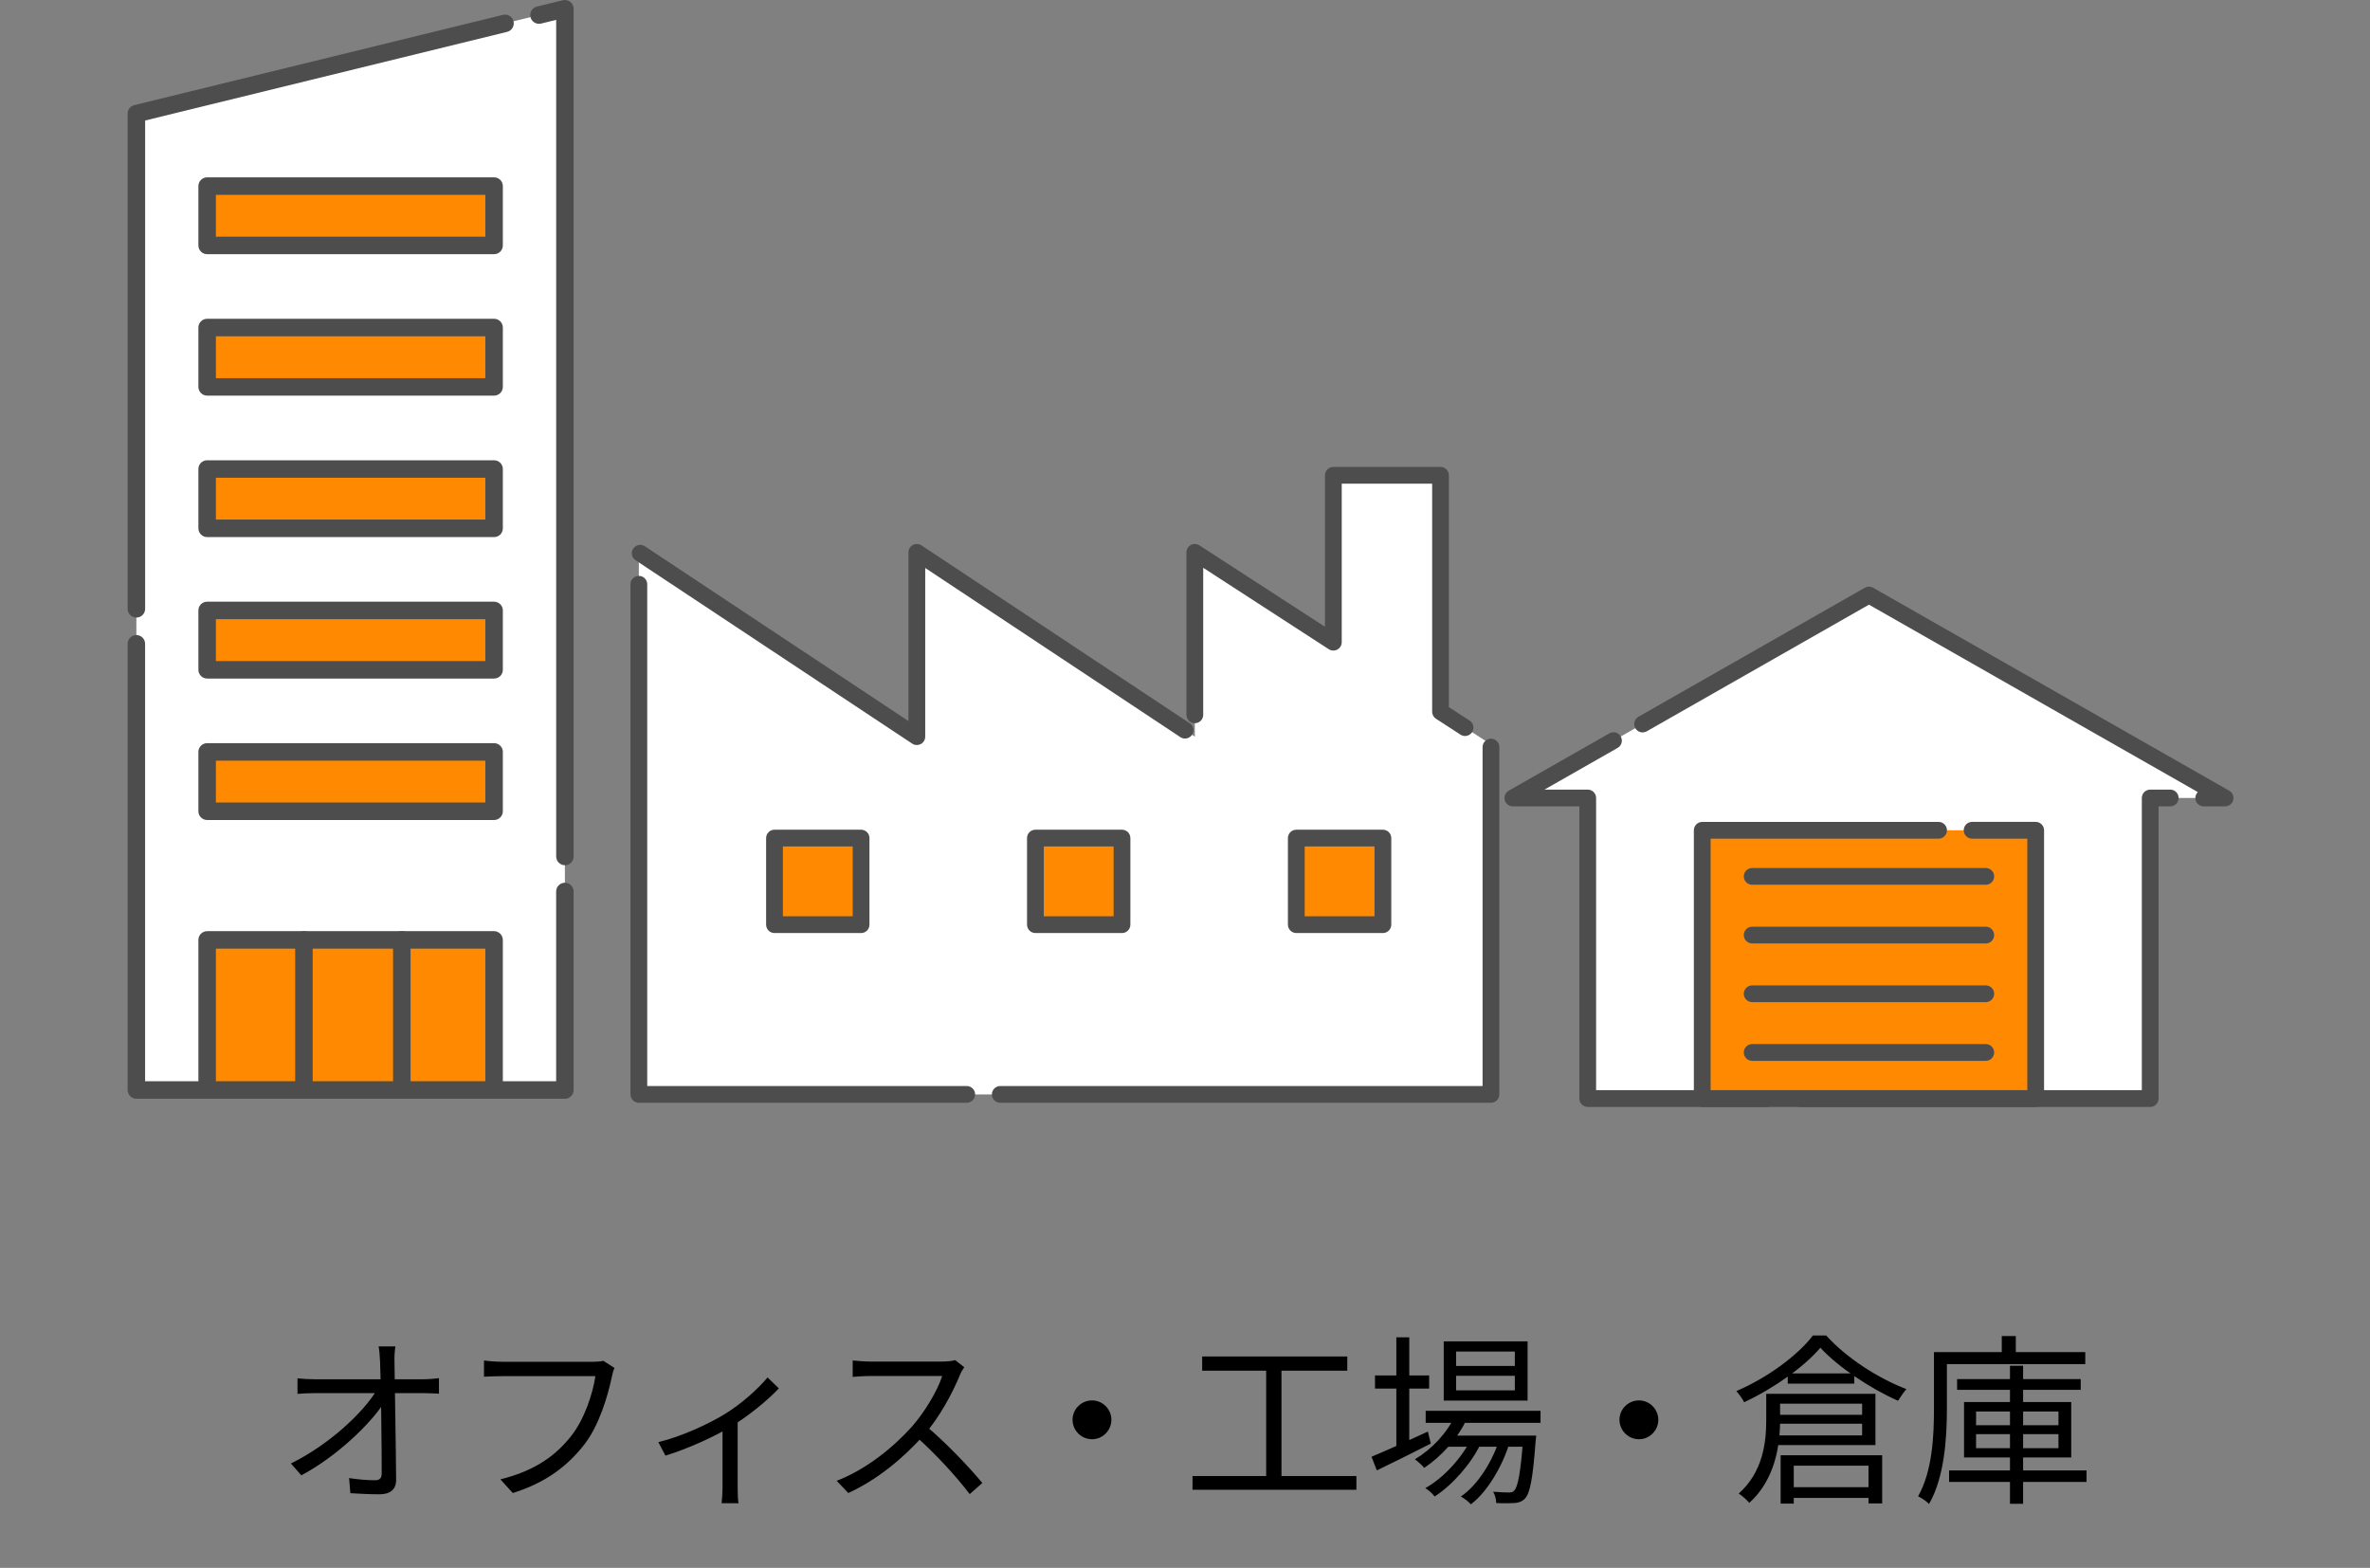 <svg width="130" height="86" viewBox="0 0 130 86" fill="none" xmlns="http://www.w3.org/2000/svg">
<rect x="0" y="0" width="130" height="86" fill="#808080" stroke="none"/>
<path d="M21.688 73.855C21.648 74.125 21.628 74.415 21.638 74.685C21.648 75.795 21.718 79.285 21.728 81.155C21.738 81.685 21.418 81.965 20.818 81.965C20.308 81.965 19.718 81.935 19.218 81.905L19.148 81.075C19.628 81.155 20.188 81.195 20.568 81.195C20.848 81.195 20.938 81.065 20.938 80.795C20.938 79.365 20.898 75.795 20.848 74.685C20.828 74.305 20.808 74.065 20.768 73.855H21.688ZM16.318 75.605C16.608 75.635 16.938 75.655 17.238 75.655C17.768 75.655 22.718 75.655 23.228 75.655C23.488 75.655 23.878 75.625 24.078 75.595V76.445C23.838 76.435 23.498 76.415 23.248 76.415C22.808 76.415 17.708 76.415 17.258 76.415C16.918 76.415 16.638 76.435 16.318 76.455V75.605ZM15.958 80.275C18.068 79.235 19.918 77.485 20.658 76.265H21.058L21.068 76.935C20.308 78.125 18.448 79.905 16.528 80.925L15.958 80.275ZM33.708 75.035C33.638 75.175 33.598 75.335 33.558 75.535C33.338 76.585 32.858 78.195 32.058 79.225C31.148 80.395 29.958 81.325 28.128 81.895L27.448 81.145C29.388 80.665 30.508 79.815 31.348 78.745C32.058 77.835 32.518 76.445 32.658 75.485C32.078 75.485 28.118 75.485 27.538 75.485C27.138 75.485 26.798 75.505 26.548 75.515V74.625C26.818 74.665 27.218 74.695 27.548 74.695C28.118 74.695 32.108 74.695 32.558 74.695C32.708 74.695 32.908 74.685 33.098 74.645L33.708 75.035ZM36.112 79.105C37.432 78.785 38.902 78.085 39.722 77.585C40.662 77.015 41.582 76.185 42.102 75.555L42.722 76.155C42.142 76.775 41.102 77.645 40.062 78.275C39.222 78.775 37.832 79.435 36.502 79.845L36.112 79.105ZM39.632 78.045L40.462 77.835V81.585C40.462 81.885 40.472 82.305 40.512 82.455H39.582C39.602 82.305 39.632 81.885 39.632 81.585V78.045ZM52.892 74.995C52.832 75.075 52.702 75.295 52.652 75.425C52.252 76.415 51.492 77.815 50.662 78.735C49.542 79.985 48.112 81.175 46.532 81.895L45.892 81.225C47.512 80.605 48.982 79.405 50.012 78.265C50.692 77.495 51.422 76.305 51.682 75.475C51.322 75.475 48.122 75.475 47.782 75.475C47.422 75.475 46.882 75.515 46.772 75.525V74.625C46.902 74.645 47.472 74.685 47.782 74.685C48.172 74.685 51.262 74.685 51.642 74.685C51.962 74.685 52.232 74.655 52.392 74.605L52.892 74.995ZM50.792 78.215C51.872 79.115 53.202 80.515 53.882 81.345L53.192 81.955C52.472 81.005 51.302 79.725 50.222 78.775L50.792 78.215ZM59.902 76.815C60.482 76.815 60.962 77.295 60.962 77.875C60.962 78.465 60.482 78.945 59.902 78.945C59.312 78.945 58.832 78.465 58.832 77.875C58.832 77.295 59.312 76.815 59.902 76.815ZM65.942 74.405H73.902V75.185H65.942V74.405ZM65.412 80.965H74.402V81.715H65.412V80.965ZM69.452 74.795H70.292V81.275H69.452V74.795ZM78.202 77.385H84.502V78.045H78.202V77.385ZM79.332 78.745H83.692V79.355H79.332V78.745ZM79.822 77.635L80.472 77.805C79.962 78.915 79.052 79.895 78.122 80.515C78.022 80.385 77.762 80.155 77.612 80.045C78.532 79.495 79.362 78.625 79.822 77.635ZM83.552 78.745H84.262C84.262 78.745 84.252 78.935 84.232 79.045C84.082 81.115 83.922 81.905 83.652 82.195C83.492 82.365 83.312 82.425 83.072 82.445C82.852 82.455 82.472 82.465 82.072 82.445C82.072 82.255 82.002 81.985 81.902 81.825C82.282 81.855 82.612 81.865 82.752 81.865C82.902 81.865 82.982 81.855 83.062 81.755C83.252 81.565 83.412 80.815 83.552 78.855V78.745ZM79.872 75.465V76.265H83.092V75.465H79.872ZM79.872 74.135V74.925H83.092V74.135H79.872ZM79.192 73.575H83.792V76.825H79.192V73.575ZM75.422 75.445H78.392V76.165H75.422V75.445ZM76.592 73.355H77.302V79.505H76.592V73.355ZM75.232 79.905C76.002 79.585 77.182 79.055 78.322 78.525L78.482 79.185C77.462 79.705 76.372 80.245 75.522 80.655L75.232 79.905ZM82.272 78.855L82.802 79.135C82.422 80.405 81.592 81.825 80.682 82.515C80.552 82.365 80.322 82.195 80.132 82.085C81.072 81.455 81.912 80.095 82.272 78.855ZM80.712 78.885L81.222 79.185C80.712 80.275 79.662 81.465 78.692 82.085C78.572 81.925 78.362 81.735 78.182 81.625C79.172 81.085 80.222 79.935 80.712 78.885ZM89.902 76.815C90.482 76.815 90.962 77.295 90.962 77.875C90.962 78.465 90.482 78.945 89.902 78.945C89.312 78.945 88.832 78.465 88.832 77.875C88.832 77.295 89.312 76.815 89.902 76.815ZM99.852 73.925C99.002 74.935 97.342 76.135 95.672 76.915C95.582 76.735 95.392 76.465 95.242 76.305C96.952 75.575 98.632 74.325 99.442 73.255H100.172C101.282 74.485 103.022 75.605 104.572 76.195C104.412 76.375 104.232 76.645 104.112 76.835C102.612 76.175 100.822 74.985 99.852 73.925ZM98.062 75.335H101.712V75.895H98.062V75.335ZM97.242 77.605H102.532V78.095H97.242V77.605ZM98.002 81.575H102.932V82.165H98.002V81.575ZM96.882 76.455H97.642V77.915C97.642 79.275 97.362 81.175 95.952 82.435C95.842 82.295 95.542 82.025 95.372 81.925C96.702 80.745 96.882 79.115 96.882 77.895V76.455ZM97.262 76.455H102.872V79.265H97.232V78.735H102.142V76.995H97.262V76.455ZM97.672 79.825H103.242V82.465H102.492V80.395H98.392V82.475H97.672V79.825ZM107.352 75.645H114.132V76.235H107.352V75.645ZM106.912 80.655H114.452V81.285H106.912V80.655ZM110.252 74.915H110.972V82.485H110.252V74.915ZM108.392 78.665V79.435H112.912V78.665H108.392ZM108.392 77.425V78.175H112.912V77.425H108.392ZM107.732 76.905H113.612V79.945H107.732V76.905ZM109.802 73.285H110.572V74.555H109.802V73.285ZM106.432 74.165H114.382V74.825H106.432V74.165ZM106.082 74.165H106.792V77.295C106.792 78.835 106.662 81.035 105.812 82.495C105.682 82.355 105.372 82.145 105.212 82.075C106.002 80.685 106.082 78.735 106.082 77.295V74.165Z" fill="black"/>
<path d="M79.017 39.039V26.072H73.137V35.225L65.539 30.298V40.407L50.291 30.298V40.407L35.042 30.298V60.031H50.291H51.287H65.539H66.535H73.137H79.017H81.783V40.833L79.017 39.039Z" fill="white"/>
<path d="M81.783 60.49H54.866C54.613 60.49 54.407 60.285 54.407 60.031C54.407 59.777 54.613 59.571 54.866 59.571H81.323V40.979C81.323 40.726 81.53 40.519 81.783 40.519C82.036 40.519 82.243 40.726 82.243 40.979V60.031C82.243 60.153 82.195 60.269 82.109 60.355C82.021 60.443 81.906 60.49 81.783 60.49ZM53.028 60.49H35.042C34.922 60.49 34.803 60.441 34.718 60.355C34.632 60.27 34.582 60.151 34.582 60.031V32.047C34.582 31.794 34.789 31.588 35.042 31.588C35.295 31.588 35.502 31.794 35.502 32.047V59.571H53.028C53.281 59.571 53.487 59.777 53.487 60.031C53.487 60.285 53.281 60.49 53.028 60.49ZM50.291 40.867C50.2 40.867 50.112 40.84 50.037 40.79L34.862 30.73C34.651 30.589 34.593 30.304 34.733 30.093C34.819 29.964 34.962 29.887 35.117 29.887C35.207 29.887 35.295 29.914 35.37 29.963L49.831 39.551V30.298C49.831 30.129 49.924 29.973 50.074 29.892C50.219 29.814 50.407 29.823 50.545 29.915L65.257 39.669H65.258C65.469 39.809 65.527 40.095 65.387 40.306L65.383 40.312C65.297 40.437 65.155 40.512 65.003 40.512C64.913 40.512 64.826 40.486 64.749 40.435L50.75 31.154V40.407C50.75 40.577 50.657 40.732 50.508 40.812C50.442 40.848 50.367 40.867 50.291 40.867ZM80.363 40.372C80.273 40.372 80.187 40.346 80.113 40.297L78.766 39.424C78.635 39.339 78.557 39.194 78.557 39.038V26.531H73.597V35.225C73.597 35.394 73.505 35.548 73.356 35.629C73.211 35.708 73.025 35.701 72.886 35.611L65.999 31.144V39.211C65.999 39.465 65.793 39.67 65.539 39.67C65.285 39.67 65.079 39.465 65.079 39.211V30.298C65.079 30.129 65.171 29.974 65.319 29.894C65.465 29.814 65.65 29.822 65.789 29.912L72.676 34.379V26.072C72.676 25.951 72.726 25.833 72.811 25.747C72.897 25.662 73.016 25.612 73.137 25.612H79.017C79.137 25.612 79.256 25.662 79.341 25.747C79.427 25.833 79.476 25.951 79.476 26.072V38.789L80.613 39.526C80.825 39.664 80.886 39.95 80.748 40.162C80.662 40.293 80.518 40.372 80.362 40.372H80.363Z" fill="#4D4D4D"/>
<path d="M47.233 45.971H42.483V50.72H47.233V45.971Z" fill="#FF8901"/>
<path d="M47.233 51.18H42.483C42.362 51.18 42.244 51.131 42.158 51.045C42.073 50.959 42.023 50.84 42.023 50.72V45.971C42.023 45.849 42.073 45.731 42.158 45.645C42.244 45.56 42.362 45.511 42.483 45.511H47.233C47.354 45.511 47.473 45.56 47.558 45.645C47.644 45.731 47.692 45.849 47.692 45.971V50.72C47.692 50.842 47.645 50.958 47.558 51.045C47.471 51.132 47.356 51.18 47.233 51.18ZM42.943 50.26H46.773V46.43H42.943V50.26Z" fill="#4D4D4D"/>
<path d="M61.544 45.971H56.794V50.72H61.544V45.971Z" fill="#FF8901"/>
<path d="M61.544 51.18H56.794C56.673 51.18 56.554 51.13 56.469 51.044C56.383 50.959 56.335 50.84 56.335 50.72V45.971C56.335 45.849 56.383 45.731 56.469 45.645C56.554 45.56 56.673 45.511 56.794 45.511H61.544C61.665 45.511 61.783 45.56 61.869 45.645C61.955 45.732 62.004 45.849 62.004 45.971V50.72C62.004 50.842 61.956 50.958 61.869 51.044C61.782 51.132 61.666 51.18 61.544 51.18ZM57.254 50.26H61.084V46.43H57.254V50.26Z" fill="#4D4D4D"/>
<path d="M75.855 45.971H71.105V50.72H75.855V45.971Z" fill="#FF8901"/>
<path d="M75.855 51.18H71.105C70.985 51.18 70.866 51.13 70.78 51.044C70.694 50.959 70.645 50.84 70.645 50.72V45.971C70.645 45.849 70.694 45.731 70.78 45.645C70.865 45.56 70.984 45.511 71.105 45.511H75.855C75.976 45.511 76.095 45.56 76.18 45.645C76.266 45.731 76.315 45.849 76.315 45.971V50.72C76.315 50.842 76.267 50.958 76.18 51.044C76.093 51.132 75.978 51.18 75.855 51.18ZM71.565 50.26H75.395V46.43H71.565V50.26Z" fill="#4D4D4D"/>
<path d="M122.051 43.771L102.517 32.638L82.983 43.771H87.091V60.258H117.943V43.771H122.051Z" fill="white"/>
<path d="M98.755 60.718C98.501 60.718 98.296 60.512 98.296 60.258C98.296 60.004 98.501 59.798 98.755 59.798H117.484V43.771C117.484 43.649 117.533 43.531 117.619 43.445C117.704 43.36 117.823 43.311 117.943 43.311H119.042C119.296 43.311 119.502 43.517 119.502 43.771C119.502 44.025 119.296 44.23 119.042 44.23H118.403V60.258C118.403 60.381 118.355 60.497 118.269 60.584C118.181 60.67 118.067 60.718 117.943 60.718H98.755ZM96.916 60.718H87.091C86.97 60.718 86.852 60.669 86.766 60.584C86.68 60.498 86.631 60.379 86.631 60.258V44.23H82.983C82.775 44.23 82.592 44.09 82.539 43.889C82.485 43.687 82.574 43.475 82.755 43.372L88.276 40.226C88.345 40.185 88.423 40.165 88.503 40.165C88.667 40.165 88.821 40.253 88.903 40.397C89.028 40.617 88.951 40.899 88.731 41.024L84.718 43.311H87.091C87.212 43.311 87.331 43.36 87.416 43.445C87.502 43.531 87.55 43.649 87.55 43.771V59.798H96.916C97.169 59.798 97.376 60.005 97.376 60.258C97.376 60.511 97.169 60.718 96.916 60.718ZM122.052 44.23H120.881C120.628 44.23 120.421 44.025 120.421 43.771C120.421 43.648 120.469 43.534 120.555 43.447L102.517 33.167L90.328 40.114C90.259 40.153 90.18 40.174 90.101 40.174C89.936 40.174 89.783 40.085 89.701 39.942C89.576 39.722 89.653 39.441 89.873 39.315L102.289 32.239C102.428 32.16 102.606 32.16 102.745 32.239L122.279 43.372C122.46 43.475 122.55 43.687 122.496 43.889C122.443 44.09 122.26 44.23 122.052 44.23Z" fill="#4D4D4D"/>
<path d="M111.662 45.542H93.372V60.258H111.662V45.542Z" fill="#FF8901"/>
<path d="M111.662 60.718H93.372C93.251 60.718 93.133 60.669 93.048 60.584C92.962 60.498 92.912 60.379 92.912 60.258V45.542C92.912 45.422 92.961 45.303 93.047 45.218C93.133 45.132 93.252 45.083 93.372 45.083H106.336C106.59 45.083 106.796 45.29 106.796 45.542C106.796 45.795 106.59 46.002 106.336 46.002H93.832V59.798H111.202V46.002H108.177C108.177 46.002 108.176 46.002 108.175 46.002C107.921 46.002 107.715 45.795 107.715 45.541C107.715 45.288 107.921 45.082 108.175 45.082H111.662C111.783 45.082 111.902 45.131 111.987 45.217C112.073 45.302 112.122 45.421 112.122 45.541V60.257C112.122 60.38 112.074 60.495 111.987 60.583C111.9 60.669 111.785 60.717 111.662 60.717V60.718Z" fill="#4D4D4D"/>
<path d="M108.924 48.531H96.111C95.857 48.531 95.651 48.325 95.651 48.072C95.651 47.819 95.857 47.612 96.111 47.612H108.924C109.177 47.612 109.384 47.818 109.384 48.072C109.384 48.325 109.177 48.531 108.924 48.531Z" fill="#4D4D4D"/>
<path d="M108.924 51.751H96.111C95.857 51.751 95.651 51.544 95.651 51.291C95.651 51.038 95.857 50.831 96.111 50.831H108.924C109.177 50.831 109.384 51.038 109.384 51.291C109.384 51.545 109.177 51.751 108.924 51.751Z" fill="#4D4D4D"/>
<path d="M108.924 54.97H96.111C95.857 54.97 95.651 54.764 95.651 54.51C95.651 54.257 95.857 54.051 96.111 54.051H108.924C109.177 54.051 109.384 54.257 109.384 54.51C109.384 54.764 109.177 54.97 108.924 54.97Z" fill="#4D4D4D"/>
<path d="M108.924 58.19H96.111C95.857 58.19 95.651 57.984 95.651 57.73C95.651 57.476 95.857 57.27 96.111 57.27H108.924C109.177 57.27 109.384 57.476 109.384 57.73C109.384 57.984 109.177 58.19 108.924 58.19Z" fill="#4D4D4D"/>
<path d="M30.986 59.789H7.48V6.232L30.986 0.477V59.789Z" fill="white"/>
<path d="M30.987 60.268H7.48C7.353 60.268 7.229 60.216 7.14 60.127C7.051 60.038 7 59.914 7 59.789V35.313C7 35.048 7.214 34.834 7.48 34.834C7.745 34.834 7.959 35.048 7.959 35.313V59.309H30.506V48.899C30.506 48.633 30.72 48.419 30.986 48.419C31.251 48.419 31.465 48.633 31.465 48.899V59.79C31.465 59.917 31.416 60.039 31.326 60.128C31.235 60.219 31.114 60.27 30.987 60.27V60.268ZM30.987 47.459C30.722 47.459 30.508 47.245 30.508 46.98V1.089L29.68 1.293C29.642 1.302 29.604 1.305 29.566 1.305C29.343 1.305 29.151 1.156 29.099 0.94C29.037 0.686 29.192 0.428 29.445 0.363C29.447 0.363 29.448 0.363 29.451 0.361L30.871 0.013C31.013 -0.022 31.168 0.013 31.283 0.102C31.4 0.193 31.465 0.331 31.465 0.48V46.983C31.465 47.248 31.251 47.462 30.986 47.462L30.987 47.459ZM7.48 33.874C7.451 33.874 7.423 33.871 7.394 33.866C7.165 33.825 7 33.626 7 33.395V6.234C7 6.012 7.149 5.821 7.365 5.767L27.586 0.816C27.625 0.807 27.663 0.802 27.702 0.802C27.923 0.802 28.115 0.953 28.168 1.167C28.231 1.424 28.073 1.685 27.815 1.748L7.961 6.61V33.395C7.961 33.628 7.794 33.826 7.565 33.867C7.537 33.872 7.508 33.875 7.481 33.875L7.48 33.874Z" fill="#4D4D4D"/>
<path d="M27.103 10.205H11.363V13.462H27.103V10.205Z" fill="#FF8901"/>
<path d="M27.102 13.943H11.362C11.235 13.943 11.111 13.891 11.022 13.802C10.933 13.713 10.882 13.589 10.882 13.462V10.207C10.882 10.08 10.933 9.956 11.022 9.867C11.111 9.778 11.235 9.727 11.362 9.727H27.102C27.229 9.727 27.351 9.778 27.442 9.867C27.531 9.956 27.582 10.08 27.582 10.207V13.462C27.582 13.591 27.532 13.711 27.442 13.802C27.351 13.892 27.229 13.943 27.102 13.943ZM11.842 12.983H26.621V10.686H11.842V12.983Z" fill="#4D4D4D"/>
<path d="M27.103 17.965H11.363V21.222H27.103V17.965Z" fill="#FF8901"/>
<path d="M27.102 21.701H11.362C11.236 21.701 11.113 21.651 11.024 21.56C10.935 21.471 10.882 21.347 10.882 21.222V17.965C10.882 17.838 10.933 17.716 11.022 17.627C11.111 17.536 11.235 17.486 11.362 17.486H27.102C27.229 17.486 27.351 17.536 27.442 17.627C27.531 17.716 27.582 17.84 27.582 17.965V21.222C27.582 21.351 27.532 21.471 27.442 21.56C27.351 21.651 27.229 21.701 27.102 21.701ZM11.842 20.743H26.621V18.446H11.842V20.743Z" fill="#4D4D4D"/>
<path d="M27.103 25.725H11.363V28.982H27.103V25.725Z" fill="#FF8901"/>
<path d="M27.102 29.46H11.362C11.236 29.46 11.113 29.409 11.024 29.32C10.935 29.231 10.882 29.108 10.882 28.981V25.725C10.882 25.598 10.933 25.474 11.022 25.386C11.111 25.297 11.235 25.246 11.362 25.246H27.102C27.229 25.246 27.353 25.297 27.442 25.386C27.531 25.474 27.582 25.598 27.582 25.725V28.981C27.582 29.109 27.532 29.23 27.442 29.32C27.351 29.411 27.229 29.46 27.102 29.46ZM11.842 28.501H26.621V26.203H11.842V28.501Z" fill="#4D4D4D"/>
<path d="M27.103 33.483H11.363V36.74H27.103V33.483Z" fill="#FF8901"/>
<path d="M27.102 37.22H11.362C11.235 37.22 11.113 37.169 11.024 37.08C10.935 36.99 10.882 36.867 10.882 36.74V33.483C10.882 33.356 10.933 33.233 11.022 33.144C11.113 33.055 11.235 33.004 11.362 33.004H27.102C27.229 33.004 27.351 33.056 27.442 33.145C27.531 33.234 27.582 33.358 27.582 33.483V36.74C27.582 36.869 27.532 36.99 27.442 37.08C27.351 37.171 27.229 37.22 27.102 37.22ZM11.842 36.261H26.621V33.963H11.842V36.261Z" fill="#4D4D4D"/>
<path d="M27.103 41.243H11.363V44.5H27.103V41.243Z" fill="#FF8901"/>
<path d="M27.102 44.98H11.362C11.235 44.98 11.113 44.927 11.022 44.838C10.933 44.749 10.882 44.626 10.882 44.5V41.243C10.882 41.116 10.933 40.992 11.022 40.904C11.111 40.815 11.235 40.764 11.362 40.764H27.102C27.229 40.764 27.351 40.815 27.44 40.904C27.529 40.992 27.582 41.116 27.582 41.243V44.5C27.582 44.627 27.532 44.749 27.44 44.838C27.35 44.929 27.229 44.98 27.102 44.98ZM11.842 44.021H26.621V41.723H11.842V44.021Z" fill="#4D4D4D"/>
<path d="M27.103 51.556H11.363V59.789H27.103V51.556Z" fill="#FF8901"/>
<path d="M27.102 60.268H11.362C11.235 60.268 11.113 60.216 11.024 60.127C10.933 60.038 10.882 59.914 10.882 59.789V51.556C10.882 51.429 10.933 51.305 11.022 51.218C11.111 51.129 11.235 51.076 11.362 51.076H27.102C27.229 51.076 27.351 51.129 27.44 51.218C27.529 51.307 27.582 51.43 27.582 51.556V59.789C27.582 59.916 27.532 60.038 27.44 60.127C27.35 60.217 27.229 60.268 27.102 60.268ZM11.842 59.309H26.621V52.035H11.842V59.309Z" fill="#4D4D4D"/>
<path d="M22.041 60.268C21.776 60.268 21.561 60.052 21.561 59.789V51.556C21.561 51.291 21.776 51.076 22.041 51.076C22.306 51.076 22.521 51.291 22.521 51.556V59.789C22.521 60.052 22.306 60.268 22.041 60.268Z" fill="#4D4D4D"/>
<path d="M16.672 60.268C16.408 60.268 16.192 60.052 16.192 59.789V51.556C16.192 51.291 16.408 51.076 16.672 51.076C16.936 51.076 17.152 51.291 17.152 51.556V59.789C17.152 60.052 16.937 60.268 16.672 60.268Z" fill="#4D4D4D"/>
</svg>
